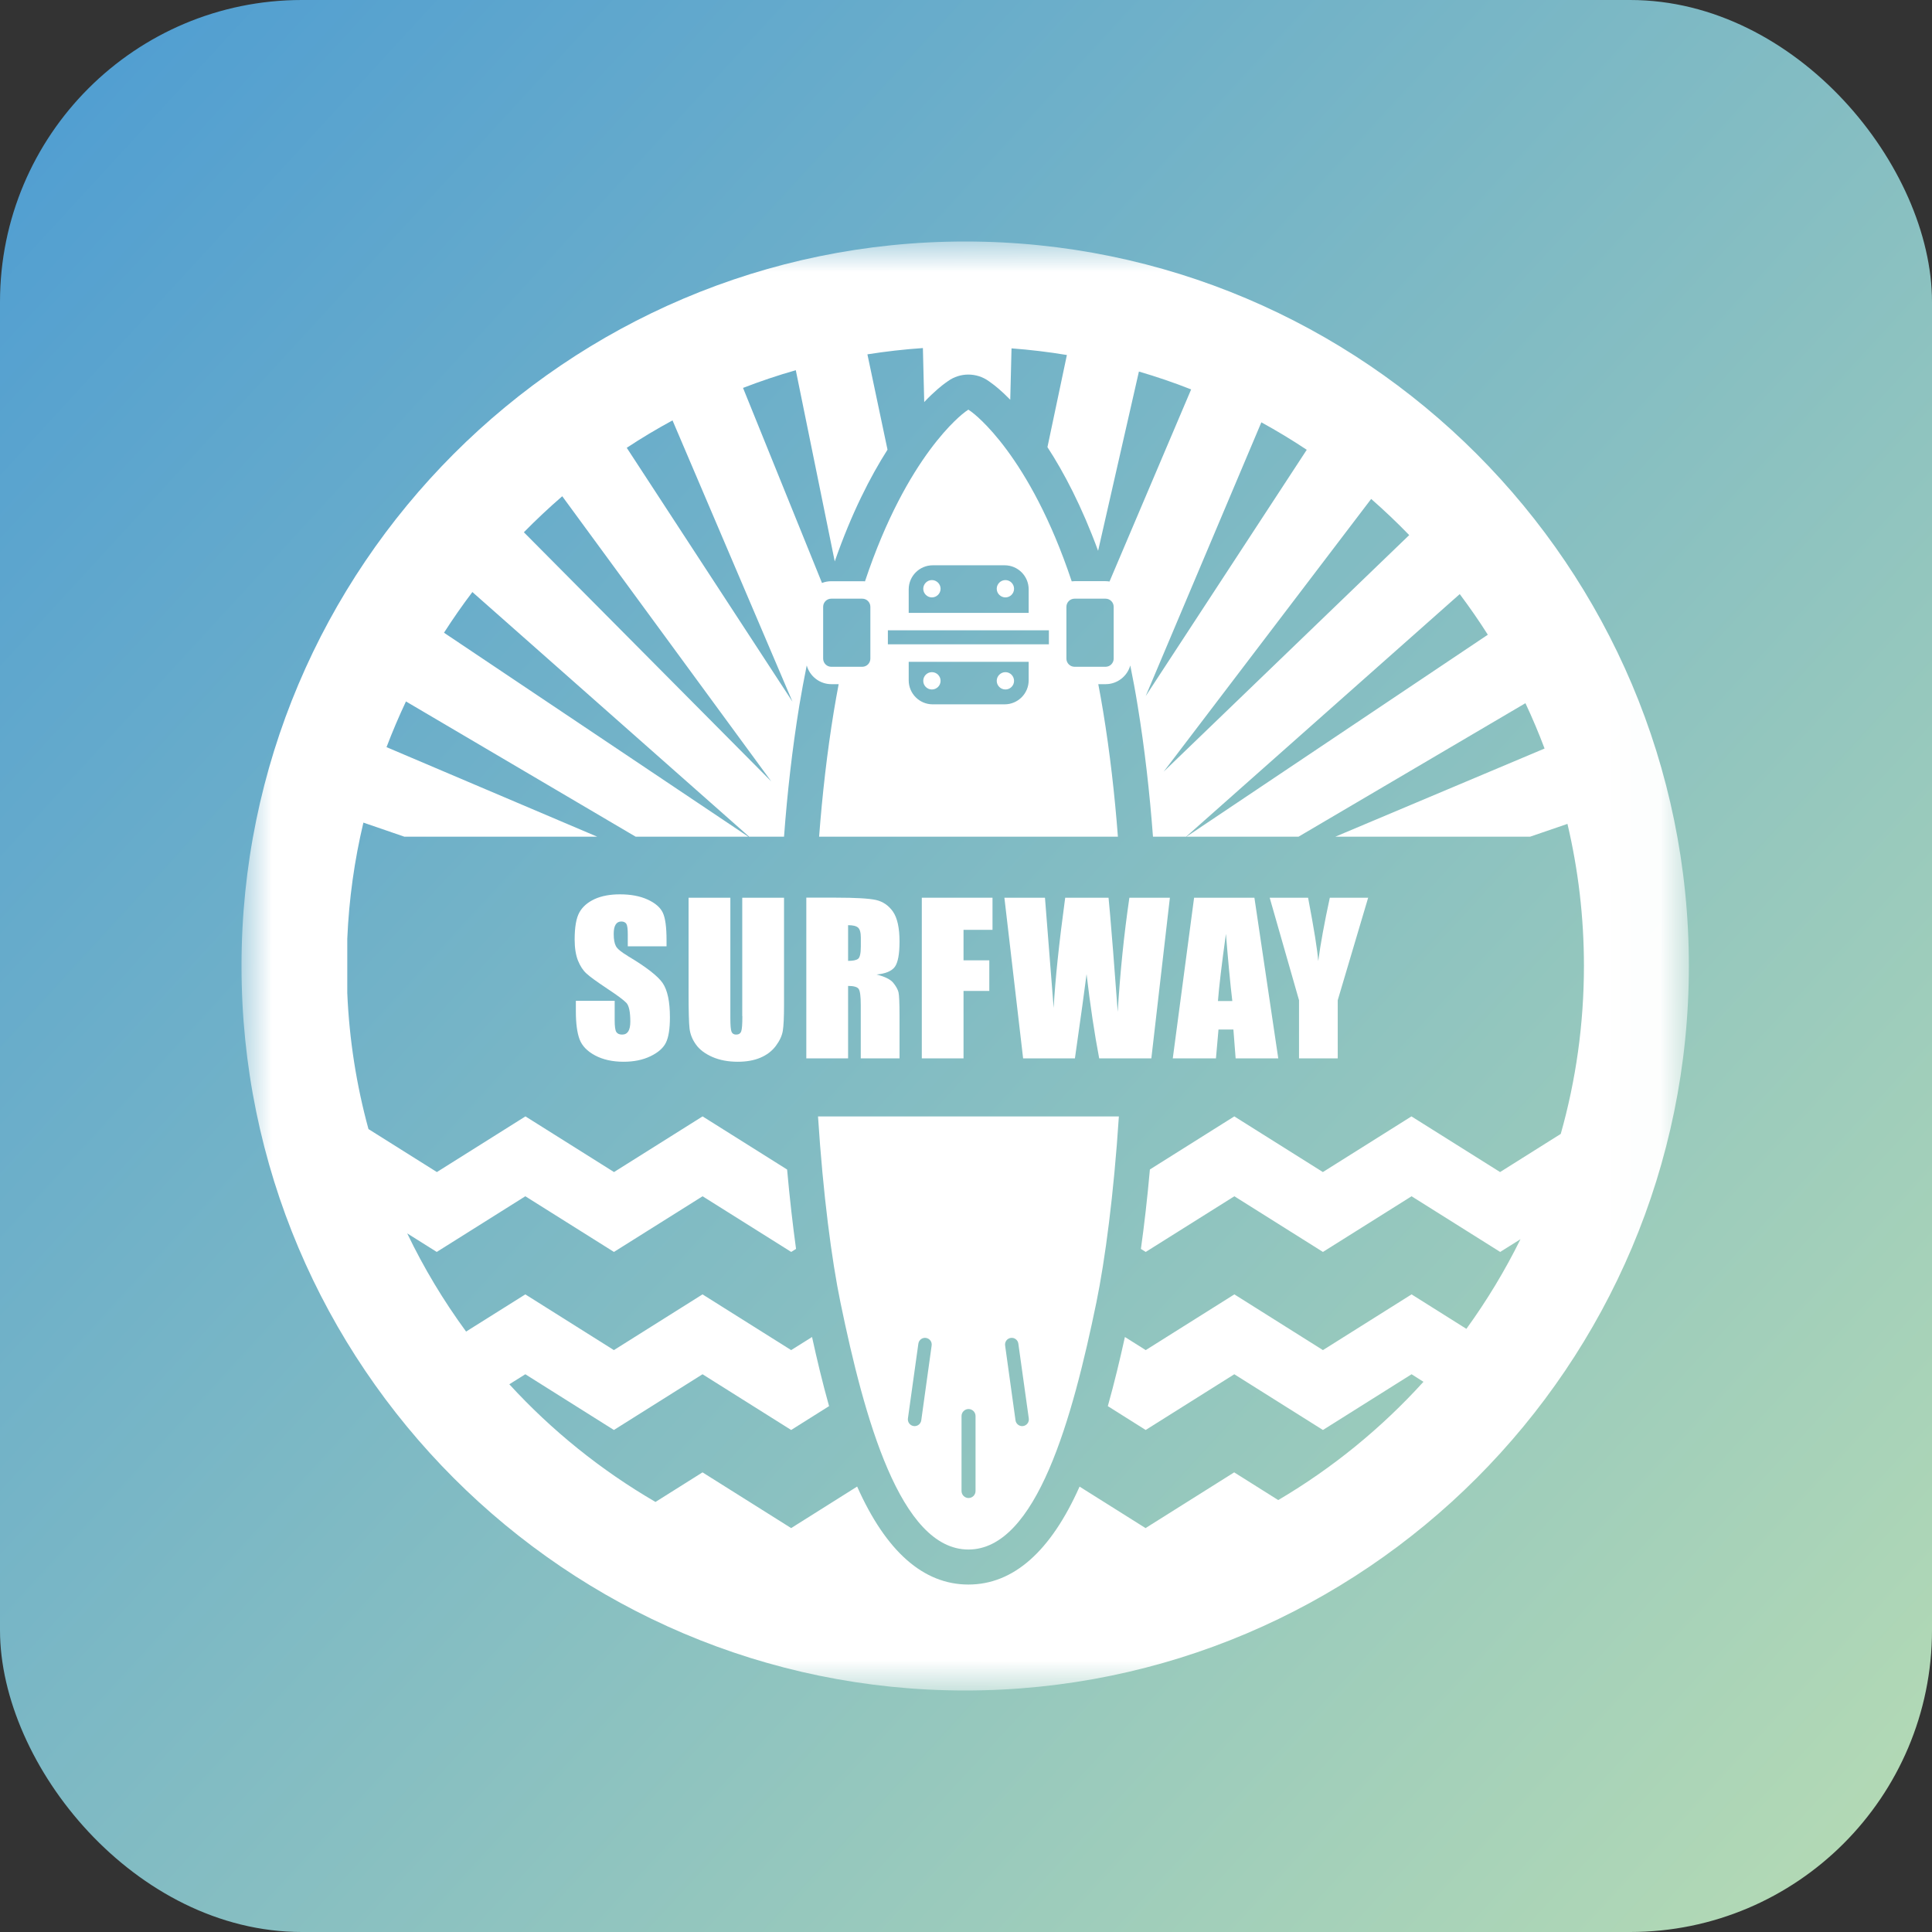 <?xml version="1.0" encoding="UTF-8"?> <svg xmlns="http://www.w3.org/2000/svg" width="32" height="32" viewBox="0 0 32 32" fill="none"><rect x="0" y="0" width="32" height="32" fill="#333333" stroke="none"/><rect width="32" height="32" rx="5" fill="url(#paint0_linear_815_127)"></rect><g style="mix-blend-mode:overlay"><mask id="mask0_815_127" style="mask-type:luminance" maskUnits="userSpaceOnUse" x="4" y="4" width="24" height="24"><path d="M27.973 4H4V28H27.973V4Z" fill="white"></path></mask><g mask="url(#mask0_815_127)"><path d="M10.396 15.832C10.289 15.769 10.224 15.715 10.201 15.67C10.177 15.625 10.165 15.558 10.165 15.469C10.165 15.4 10.175 15.348 10.197 15.314C10.218 15.28 10.249 15.263 10.291 15.263C10.329 15.263 10.357 15.276 10.374 15.301C10.39 15.326 10.398 15.384 10.398 15.477V15.674H11.04V15.569C11.04 15.358 11.02 15.207 10.979 15.119C10.938 15.031 10.854 14.958 10.728 14.9C10.601 14.842 10.448 14.813 10.269 14.813C10.105 14.813 9.964 14.839 9.848 14.892C9.732 14.946 9.648 15.019 9.596 15.113C9.544 15.207 9.518 15.357 9.518 15.561C9.518 15.702 9.537 15.819 9.573 15.91C9.61 16.001 9.656 16.072 9.712 16.123C9.767 16.175 9.881 16.257 10.053 16.372C10.225 16.485 10.332 16.565 10.377 16.613C10.419 16.661 10.44 16.764 10.44 16.921C10.44 16.992 10.429 17.045 10.407 17.082C10.384 17.118 10.35 17.136 10.304 17.136C10.258 17.136 10.226 17.121 10.208 17.093C10.19 17.065 10.181 17 10.181 16.901V16.577H9.538V16.751C9.538 16.951 9.559 17.105 9.599 17.213C9.64 17.322 9.725 17.411 9.856 17.481C9.987 17.551 10.145 17.586 10.329 17.586C10.498 17.586 10.646 17.556 10.773 17.495C10.9 17.434 10.986 17.359 11.03 17.269C11.074 17.179 11.096 17.04 11.096 16.85C11.096 16.59 11.056 16.401 10.976 16.283C10.896 16.166 10.703 16.016 10.395 15.833L10.396 15.832Z" fill="white"></path><path d="M12.296 16.83C12.296 16.963 12.29 17.046 12.277 17.082C12.264 17.118 12.236 17.136 12.192 17.136C12.154 17.136 12.128 17.119 12.116 17.088C12.103 17.055 12.097 16.981 12.097 16.865V14.869H11.405V16.444C11.405 16.744 11.41 16.941 11.421 17.035C11.432 17.129 11.467 17.218 11.528 17.302C11.588 17.386 11.679 17.454 11.8 17.507C11.922 17.56 12.062 17.586 12.22 17.586C12.364 17.586 12.488 17.564 12.594 17.519C12.699 17.475 12.785 17.41 12.85 17.324C12.914 17.238 12.953 17.154 12.966 17.072C12.979 16.991 12.986 16.849 12.986 16.648V14.869H12.294V16.83H12.296Z" fill="white"></path><path d="M14.047 16.33C14.142 16.33 14.201 16.347 14.223 16.381C14.246 16.416 14.257 16.504 14.257 16.646V17.53H14.899V16.828C14.899 16.613 14.893 16.482 14.882 16.435C14.87 16.387 14.841 16.335 14.794 16.277C14.747 16.221 14.655 16.175 14.518 16.141C14.669 16.127 14.77 16.084 14.822 16.013C14.873 15.941 14.899 15.802 14.899 15.595C14.899 15.368 14.862 15.203 14.79 15.099C14.717 14.996 14.623 14.932 14.507 14.906C14.392 14.881 14.171 14.868 13.845 14.868H13.355V17.53H14.047V16.33V16.33ZM14.047 15.324C14.127 15.324 14.182 15.337 14.212 15.364C14.242 15.39 14.258 15.445 14.258 15.529V15.676C14.258 15.793 14.242 15.862 14.21 15.883C14.179 15.905 14.125 15.915 14.047 15.915V15.323V15.324Z" fill="white"></path><path d="M15.959 16.413H16.386V15.906H15.959V15.401H16.439V14.869H15.268V17.53H15.959V16.413Z" fill="white"></path><path d="M17.804 17.53C17.905 16.823 17.969 16.358 17.997 16.135C18.058 16.656 18.128 17.121 18.206 17.53H19.07L19.377 14.869H18.706C18.616 15.485 18.552 16.115 18.513 16.76L18.436 15.747C18.395 15.24 18.37 14.947 18.361 14.869H17.643C17.541 15.622 17.477 16.231 17.452 16.695L17.381 15.797L17.308 14.869H16.636L16.946 17.53H17.804H17.804Z" fill="white"></path><path d="M20.181 17.052H20.429L20.466 17.53H21.172L20.777 14.869H19.778L19.425 17.53H20.14L20.182 17.052H20.181ZM20.305 15.463C20.341 15.907 20.375 16.279 20.411 16.58H20.173C20.191 16.345 20.235 15.972 20.306 15.463H20.305Z" fill="white"></path><path d="M21.517 17.53H22.157V16.567L22.661 14.869H22.026C21.936 15.284 21.872 15.634 21.834 15.918C21.821 15.738 21.765 15.388 21.666 14.869H21.03L21.516 16.567V17.53H21.517Z" fill="white"></path><path d="M15.986 4C9.377 4 4 9.383 4 16C4 22.617 9.377 28 15.986 28C22.595 28 27.973 22.617 27.973 16C27.973 9.383 22.595 4 15.986 4ZM13.634 10.051C13.634 9.976 13.694 9.916 13.768 9.916H14.282C14.356 9.916 14.416 9.976 14.416 10.051V10.909C14.416 10.983 14.356 11.044 14.282 11.044H13.768C13.694 11.044 13.634 10.983 13.634 10.909V10.051ZM14.706 10.672V10.44H17.373V10.672H14.706ZM17.038 10.151H15.051V9.761C15.051 9.542 15.23 9.363 15.449 9.363H16.641C16.86 9.363 17.038 9.542 17.038 9.761V10.151H17.038ZM15.051 10.962H17.038V11.268C17.038 11.488 16.859 11.666 16.64 11.666H15.448C15.229 11.666 15.051 11.488 15.051 11.268V10.962H15.051ZM17.798 11.044C17.724 11.044 17.663 10.983 17.663 10.909V10.051C17.663 9.976 17.724 9.916 17.798 9.916H18.311C18.386 9.916 18.446 9.976 18.446 10.051V10.909C18.446 10.983 18.386 11.044 18.311 11.044H17.798ZM18.378 9.632C18.356 9.628 18.334 9.626 18.311 9.626H17.797C17.782 9.626 17.766 9.627 17.751 9.629C17.053 7.535 16.137 6.855 16.088 6.819L16.039 6.785L15.99 6.819C15.941 6.855 15.025 7.534 14.327 9.629C14.312 9.627 14.296 9.627 14.281 9.627H13.768C13.714 9.627 13.662 9.637 13.615 9.656L12.307 6.425C12.592 6.315 12.884 6.216 13.181 6.132L13.826 9.299C14.105 8.499 14.415 7.895 14.7 7.448L14.367 5.869C14.669 5.821 14.976 5.786 15.286 5.765L15.308 6.659C15.483 6.475 15.61 6.378 15.653 6.347L15.702 6.312C15.903 6.168 16.174 6.168 16.376 6.312L16.424 6.347C16.465 6.376 16.577 6.461 16.733 6.621L16.754 5.77C17.064 5.793 17.37 5.83 17.671 5.88L17.349 7.406C17.621 7.823 17.917 8.385 18.188 9.123L18.864 6.154C19.158 6.24 19.446 6.338 19.729 6.45L18.377 9.632H18.378ZM11.139 6.963L13.126 11.622L10.381 7.417C10.626 7.255 10.879 7.104 11.139 6.963H11.139ZM20.892 6.995C21.149 7.136 21.401 7.288 21.644 7.45L18.976 11.53L20.892 6.995V6.995ZM22.711 8.264C22.929 8.455 23.14 8.655 23.341 8.863L19.274 12.781L22.711 8.264ZM9.313 8.22L12.775 12.943L8.677 8.816C8.88 8.609 9.092 8.41 9.312 8.22H9.313ZM21.17 24.845L20.442 24.387L18.974 25.31L17.881 24.623C17.402 25.699 16.783 26.245 16.04 26.245C15.296 26.245 14.676 25.699 14.197 24.622L13.104 25.31L11.636 24.387L10.857 24.877C9.954 24.352 9.138 23.694 8.436 22.928L8.701 22.762L10.168 23.685L11.636 22.762L13.104 23.685L13.732 23.29C13.623 22.902 13.53 22.511 13.45 22.145L13.104 22.362L11.636 21.439L10.168 22.362L8.701 21.439L7.72 22.055C7.348 21.547 7.02 21.003 6.745 20.429L7.234 20.736L8.701 19.814L10.169 20.736L11.637 19.814L13.105 20.736L13.185 20.686C13.131 20.293 13.08 19.851 13.037 19.371L11.637 18.491L10.17 19.413L8.703 18.491L7.236 19.413L6.103 18.701C5.905 17.978 5.785 17.223 5.752 16.447V15.55C5.78 14.89 5.871 14.247 6.019 13.625L6.697 13.858H9.891L6.402 12.375C6.5 12.118 6.607 11.866 6.724 11.618L10.528 13.858H12.394L7.354 10.48C7.502 10.249 7.659 10.024 7.824 9.806L12.408 13.858H12.986C13.04 13.13 13.123 12.399 13.239 11.687C13.277 11.456 13.319 11.235 13.362 11.022C13.412 11.2 13.576 11.332 13.77 11.332H13.891C13.863 11.477 13.837 11.626 13.811 11.781C13.699 12.463 13.62 13.162 13.567 13.858H18.516C18.463 13.161 18.383 12.463 18.271 11.781C18.246 11.627 18.219 11.478 18.191 11.332H18.312C18.507 11.332 18.671 11.2 18.721 11.022C18.764 11.235 18.806 11.456 18.843 11.687C18.96 12.399 19.042 13.13 19.097 13.858H19.646L24.178 9.84C24.341 10.058 24.497 10.282 24.643 10.513L19.652 13.858H21.508L25.266 11.647C25.381 11.892 25.487 12.143 25.583 12.398L22.118 13.858H25.344L25.962 13.646C26.14 14.402 26.235 15.189 26.235 15.999C26.235 16.963 26.101 17.896 25.851 18.781L24.846 19.413L23.378 18.491L21.911 19.413L20.444 18.491L19.046 19.37C19.003 19.851 18.952 20.294 18.897 20.686L18.977 20.736L20.445 19.814L21.912 20.736L23.38 19.814L24.848 20.736L25.184 20.525C24.927 21.046 24.627 21.542 24.288 22.01L23.38 21.439L21.912 22.362L20.445 21.439L18.977 22.362L18.632 22.145C18.551 22.512 18.458 22.902 18.349 23.29L18.976 23.685L20.444 22.762L21.912 23.685L23.38 22.762L23.577 22.887C22.881 23.654 22.071 24.316 21.173 24.845H21.17Z" fill="white"></path><path d="M15.435 9.608C15.357 9.608 15.292 9.673 15.292 9.752C15.292 9.83 15.357 9.895 15.435 9.895C15.514 9.895 15.579 9.83 15.579 9.752C15.579 9.673 15.514 9.608 15.435 9.608Z" fill="white"></path><path d="M16.653 9.608C16.574 9.608 16.509 9.673 16.509 9.752C16.509 9.83 16.574 9.895 16.653 9.895C16.732 9.895 16.796 9.83 16.796 9.752C16.796 9.673 16.732 9.608 16.653 9.608Z" fill="white"></path><path d="M15.435 11.42C15.514 11.42 15.579 11.356 15.579 11.277C15.579 11.197 15.514 11.133 15.435 11.133C15.356 11.133 15.292 11.197 15.292 11.277C15.292 11.356 15.356 11.42 15.435 11.42Z" fill="white"></path><path d="M16.653 11.42C16.732 11.42 16.796 11.356 16.796 11.277C16.796 11.198 16.732 11.133 16.653 11.133C16.574 11.133 16.509 11.198 16.509 11.277C16.509 11.356 16.574 11.42 16.653 11.42Z" fill="white"></path><path d="M13.549 18.492C13.632 19.781 13.775 20.868 13.921 21.575C14.314 23.479 14.91 25.665 16.04 25.665C17.171 25.665 17.766 23.479 18.159 21.575C18.304 20.868 18.448 19.78 18.532 18.492H13.549H13.549ZM15.431 22.286L15.259 23.525C15.251 23.581 15.203 23.621 15.149 23.621C15.143 23.621 15.138 23.621 15.133 23.62C15.072 23.611 15.03 23.555 15.038 23.494L15.211 22.255C15.22 22.194 15.276 22.151 15.336 22.16C15.397 22.169 15.44 22.224 15.431 22.286H15.431ZM16.158 24.696C16.158 24.76 16.106 24.812 16.042 24.812C15.979 24.812 15.926 24.76 15.926 24.696V23.454C15.926 23.39 15.979 23.338 16.042 23.338C16.106 23.338 16.158 23.39 16.158 23.454V24.696ZM16.946 23.62C16.941 23.62 16.936 23.621 16.93 23.621C16.876 23.621 16.828 23.581 16.82 23.525L16.648 22.286C16.639 22.224 16.682 22.168 16.742 22.16C16.803 22.151 16.859 22.194 16.867 22.255L17.04 23.494C17.049 23.555 17.006 23.612 16.945 23.62H16.946Z" fill="white"></path></g></g><defs><linearGradient id="paint0_linear_815_127" x1="1.5" y1="1.5" x2="45" y2="41.5" gradientUnits="userSpaceOnUse"><stop stop-color="#529FD1"></stop><stop offset="1" stop-color="#DCF2A9"></stop></linearGradient></defs></svg> 